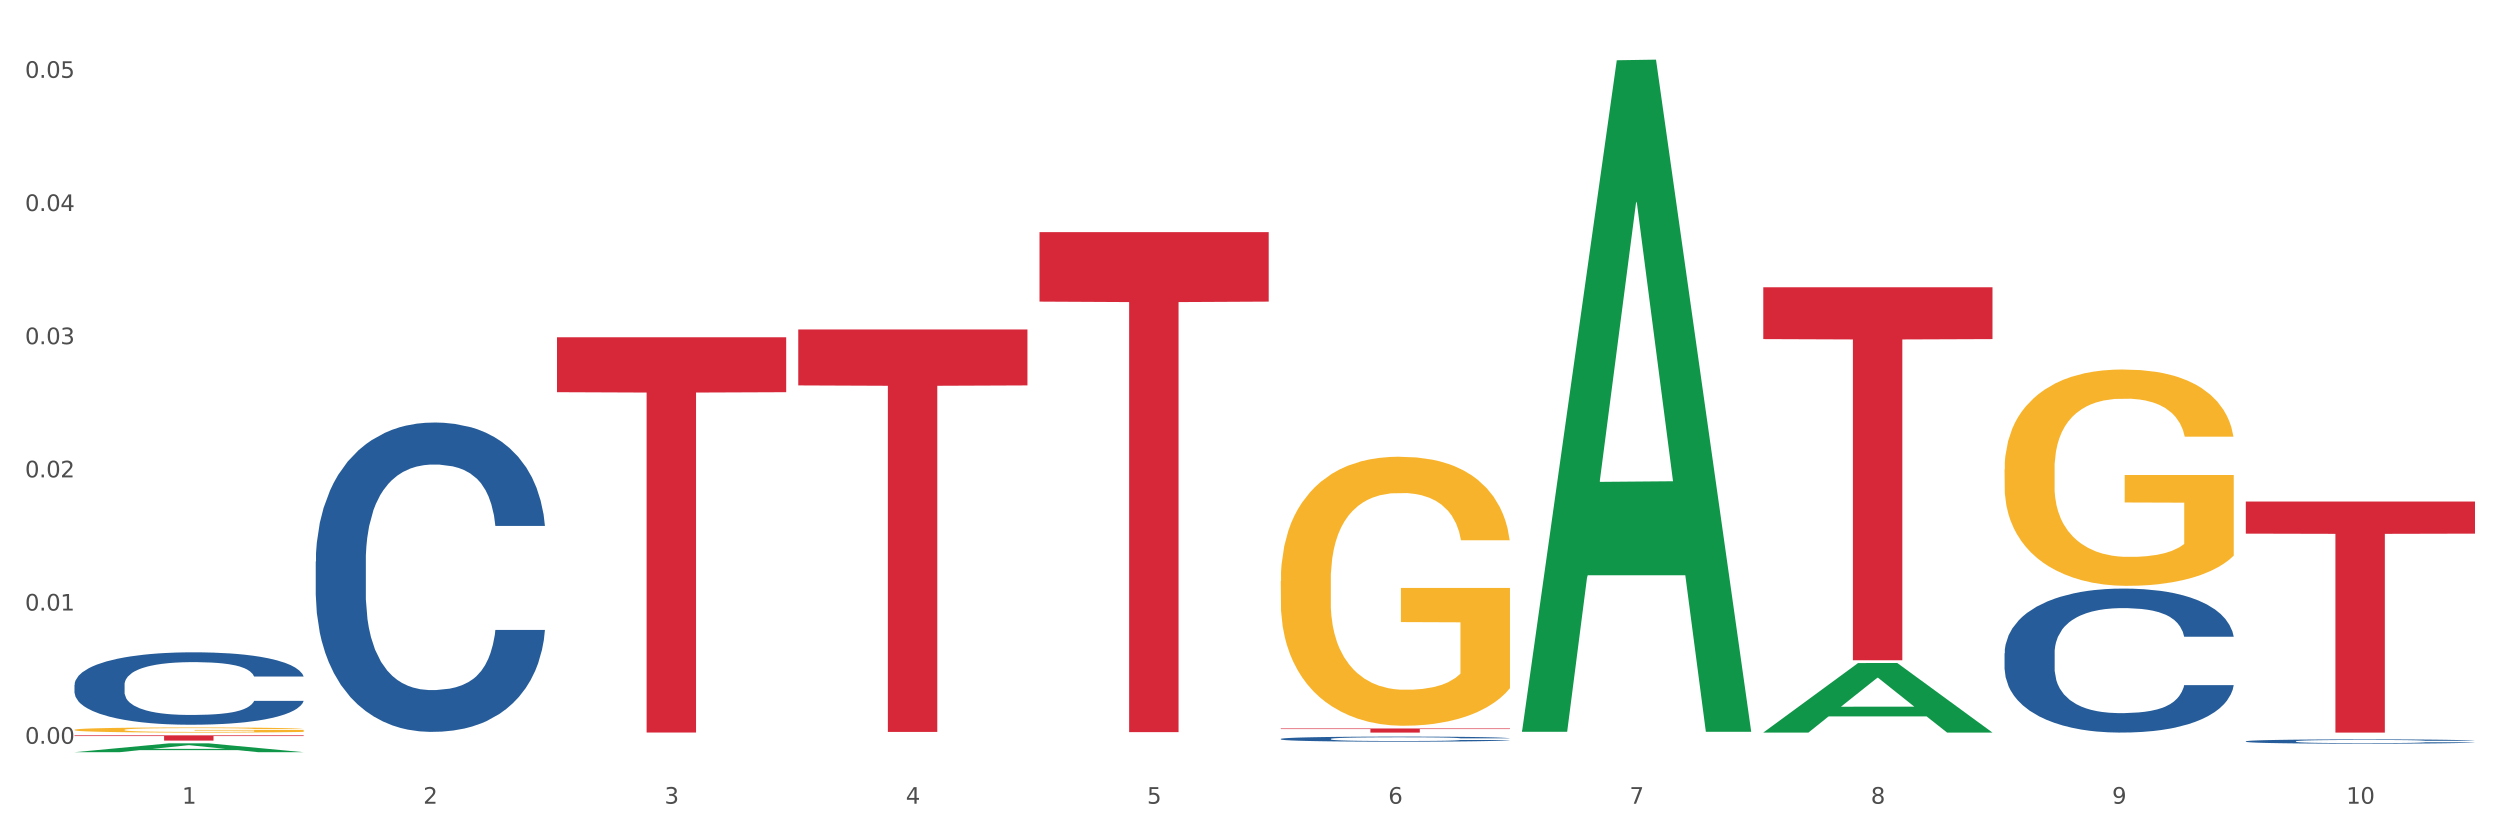 <?xml version="1.0" encoding="utf-8" standalone="no"?>
<!DOCTYPE svg PUBLIC "-//W3C//DTD SVG 1.1//EN"
  "http://www.w3.org/Graphics/SVG/1.1/DTD/svg11.dtd">
<svg xmlns:xlink="http://www.w3.org/1999/xlink" width="1080pt" height="360pt" viewBox="0 0 1080 360" xmlns="http://www.w3.org/2000/svg" version="1.1">
 <rect x="0" y="0" width="1080" height="360" fill="#333333" stroke="none"/>
 <defs>
  <style type="text/css">*{stroke-linejoin: round; stroke-linecap: butt}</style>
 </defs>
 <g id="figure_1">
  <g id="patch_1">
   <path d="M 0 360 
L 1080 360 
L 1080 0 
L 0 0 
z
" style="fill: #ffffff; stroke: #ffffff; stroke-linejoin: miter"/>
  </g>
  <g id="axes_1">
   <g id="matplotlib.axis_1">
    <g id="xtick_1">
     <g id="text_1">
      <!-- 1 -->
      <g style="fill: #4d4d4d" transform="translate(78.627 347.204) scale(0.096 -0.096)">
       <defs>
        <path id="DejaVuSans-31" d="M 794 531 
L 1825 531 
L 1825 4091 
L 703 3866 
L 703 4441 
L 1819 4666 
L 2450 4666 
L 2450 531 
L 3481 531 
L 3481 0 
L 794 0 
L 794 531 
z
" transform="scale(0.016)"/>
       </defs>
       <use xlink:href="#DejaVuSans-31"/>
      </g>
     </g>
    </g>
    <g id="xtick_2">
     <g id="text_2">
      <!-- 2 -->
      <g style="fill: #4d4d4d" transform="translate(182.851 347.204) scale(0.096 -0.096)">
       <defs>
        <path id="DejaVuSans-32" d="M 1228 531 
L 3431 531 
L 3431 0 
L 469 0 
L 469 531 
Q 828 903 1448 1529 
Q 2069 2156 2228 2338 
Q 2531 2678 2651 2914 
Q 2772 3150 2772 3378 
Q 2772 3750 2511 3984 
Q 2250 4219 1831 4219 
Q 1534 4219 1204 4116 
Q 875 4013 500 3803 
L 500 4441 
Q 881 4594 1212 4672 
Q 1544 4750 1819 4750 
Q 2544 4750 2975 4387 
Q 3406 4025 3406 3419 
Q 3406 3131 3298 2873 
Q 3191 2616 2906 2266 
Q 2828 2175 2409 1742 
Q 1991 1309 1228 531 
z
" transform="scale(0.016)"/>
       </defs>
       <use xlink:href="#DejaVuSans-32"/>
      </g>
     </g>
    </g>
    <g id="xtick_3">
     <g id="text_3">
      <!-- 3 -->
      <g style="fill: #4d4d4d" transform="translate(287.074 347.204) scale(0.096 -0.096)">
       <defs>
        <path id="DejaVuSans-33" d="M 2597 2516 
Q 3050 2419 3304 2112 
Q 3559 1806 3559 1356 
Q 3559 666 3084 287 
Q 2609 -91 1734 -91 
Q 1441 -91 1130 -33 
Q 819 25 488 141 
L 488 750 
Q 750 597 1062 519 
Q 1375 441 1716 441 
Q 2309 441 2620 675 
Q 2931 909 2931 1356 
Q 2931 1769 2642 2001 
Q 2353 2234 1838 2234 
L 1294 2234 
L 1294 2753 
L 1863 2753 
Q 2328 2753 2575 2939 
Q 2822 3125 2822 3475 
Q 2822 3834 2567 4026 
Q 2313 4219 1838 4219 
Q 1578 4219 1281 4162 
Q 984 4106 628 3988 
L 628 4550 
Q 988 4650 1302 4700 
Q 1616 4750 1894 4750 
Q 2613 4750 3031 4423 
Q 3450 4097 3450 3541 
Q 3450 3153 3228 2886 
Q 3006 2619 2597 2516 
z
" transform="scale(0.016)"/>
       </defs>
       <use xlink:href="#DejaVuSans-33"/>
      </g>
     </g>
    </g>
    <g id="xtick_4">
     <g id="text_4">
      <!-- 4 -->
      <g style="fill: #4d4d4d" transform="translate(391.298 347.204) scale(0.096 -0.096)">
       <defs>
        <path id="DejaVuSans-34" d="M 2419 4116 
L 825 1625 
L 2419 1625 
L 2419 4116 
z
M 2253 4666 
L 3047 4666 
L 3047 1625 
L 3713 1625 
L 3713 1100 
L 3047 1100 
L 3047 0 
L 2419 0 
L 2419 1100 
L 313 1100 
L 313 1709 
L 2253 4666 
z
" transform="scale(0.016)"/>
       </defs>
       <use xlink:href="#DejaVuSans-34"/>
      </g>
     </g>
    </g>
    <g id="xtick_5">
     <g id="text_5">
      <!-- 5 -->
      <g style="fill: #4d4d4d" transform="translate(495.522 347.204) scale(0.096 -0.096)">
       <defs>
        <path id="DejaVuSans-35" d="M 691 4666 
L 3169 4666 
L 3169 4134 
L 1269 4134 
L 1269 2991 
Q 1406 3038 1543 3061 
Q 1681 3084 1819 3084 
Q 2600 3084 3056 2656 
Q 3513 2228 3513 1497 
Q 3513 744 3044 326 
Q 2575 -91 1722 -91 
Q 1428 -91 1123 -41 
Q 819 9 494 109 
L 494 744 
Q 775 591 1075 516 
Q 1375 441 1709 441 
Q 2250 441 2565 725 
Q 2881 1009 2881 1497 
Q 2881 1984 2565 2268 
Q 2250 2553 1709 2553 
Q 1456 2553 1204 2497 
Q 953 2441 691 2322 
L 691 4666 
z
" transform="scale(0.016)"/>
       </defs>
       <use xlink:href="#DejaVuSans-35"/>
      </g>
     </g>
    </g>
    <g id="xtick_6">
     <g id="text_6">
      <!-- 6 -->
      <g style="fill: #4d4d4d" transform="translate(599.745 347.204) scale(0.096 -0.096)">
       <defs>
        <path id="DejaVuSans-36" d="M 2113 2584 
Q 1688 2584 1439 2293 
Q 1191 2003 1191 1497 
Q 1191 994 1439 701 
Q 1688 409 2113 409 
Q 2538 409 2786 701 
Q 3034 994 3034 1497 
Q 3034 2003 2786 2293 
Q 2538 2584 2113 2584 
z
M 3366 4563 
L 3366 3988 
Q 3128 4100 2886 4159 
Q 2644 4219 2406 4219 
Q 1781 4219 1451 3797 
Q 1122 3375 1075 2522 
Q 1259 2794 1537 2939 
Q 1816 3084 2150 3084 
Q 2853 3084 3261 2657 
Q 3669 2231 3669 1497 
Q 3669 778 3244 343 
Q 2819 -91 2113 -91 
Q 1303 -91 875 529 
Q 447 1150 447 2328 
Q 447 3434 972 4092 
Q 1497 4750 2381 4750 
Q 2619 4750 2861 4703 
Q 3103 4656 3366 4563 
z
" transform="scale(0.016)"/>
       </defs>
       <use xlink:href="#DejaVuSans-36"/>
      </g>
     </g>
    </g>
    <g id="xtick_7">
     <g id="text_7">
      <!-- 7 -->
      <g style="fill: #4d4d4d" transform="translate(703.969 347.204) scale(0.096 -0.096)">
       <defs>
        <path id="DejaVuSans-37" d="M 525 4666 
L 3525 4666 
L 3525 4397 
L 1831 0 
L 1172 0 
L 2766 4134 
L 525 4134 
L 525 4666 
z
" transform="scale(0.016)"/>
       </defs>
       <use xlink:href="#DejaVuSans-37"/>
      </g>
     </g>
    </g>
    <g id="xtick_8">
     <g id="text_8">
      <!-- 8 -->
      <g style="fill: #4d4d4d" transform="translate(808.193 347.204) scale(0.096 -0.096)">
       <defs>
        <path id="DejaVuSans-38" d="M 2034 2216 
Q 1584 2216 1326 1975 
Q 1069 1734 1069 1313 
Q 1069 891 1326 650 
Q 1584 409 2034 409 
Q 2484 409 2743 651 
Q 3003 894 3003 1313 
Q 3003 1734 2745 1975 
Q 2488 2216 2034 2216 
z
M 1403 2484 
Q 997 2584 770 2862 
Q 544 3141 544 3541 
Q 544 4100 942 4425 
Q 1341 4750 2034 4750 
Q 2731 4750 3128 4425 
Q 3525 4100 3525 3541 
Q 3525 3141 3298 2862 
Q 3072 2584 2669 2484 
Q 3125 2378 3379 2068 
Q 3634 1759 3634 1313 
Q 3634 634 3220 271 
Q 2806 -91 2034 -91 
Q 1263 -91 848 271 
Q 434 634 434 1313 
Q 434 1759 690 2068 
Q 947 2378 1403 2484 
z
M 1172 3481 
Q 1172 3119 1398 2916 
Q 1625 2713 2034 2713 
Q 2441 2713 2670 2916 
Q 2900 3119 2900 3481 
Q 2900 3844 2670 4047 
Q 2441 4250 2034 4250 
Q 1625 4250 1398 4047 
Q 1172 3844 1172 3481 
z
" transform="scale(0.016)"/>
       </defs>
       <use xlink:href="#DejaVuSans-38"/>
      </g>
     </g>
    </g>
    <g id="xtick_9">
     <g id="text_9">
      <!-- 9 -->
      <g style="fill: #4d4d4d" transform="translate(912.416 347.204) scale(0.096 -0.096)">
       <defs>
        <path id="DejaVuSans-39" d="M 703 97 
L 703 672 
Q 941 559 1184 500 
Q 1428 441 1663 441 
Q 2288 441 2617 861 
Q 2947 1281 2994 2138 
Q 2813 1869 2534 1725 
Q 2256 1581 1919 1581 
Q 1219 1581 811 2004 
Q 403 2428 403 3163 
Q 403 3881 828 4315 
Q 1253 4750 1959 4750 
Q 2769 4750 3195 4129 
Q 3622 3509 3622 2328 
Q 3622 1225 3098 567 
Q 2575 -91 1691 -91 
Q 1453 -91 1209 -44 
Q 966 3 703 97 
z
M 1959 2075 
Q 2384 2075 2632 2365 
Q 2881 2656 2881 3163 
Q 2881 3666 2632 3958 
Q 2384 4250 1959 4250 
Q 1534 4250 1286 3958 
Q 1038 3666 1038 3163 
Q 1038 2656 1286 2365 
Q 1534 2075 1959 2075 
z
" transform="scale(0.016)"/>
       </defs>
       <use xlink:href="#DejaVuSans-39"/>
      </g>
     </g>
    </g>
    <g id="xtick_10">
     <g id="text_10">
      <!-- 10 -->
      <g style="fill: #4d4d4d" transform="translate(1013.586 347.204) scale(0.096 -0.096)">
       <defs>
        <path id="DejaVuSans-30" d="M 2034 4250 
Q 1547 4250 1301 3770 
Q 1056 3291 1056 2328 
Q 1056 1369 1301 889 
Q 1547 409 2034 409 
Q 2525 409 2770 889 
Q 3016 1369 3016 2328 
Q 3016 3291 2770 3770 
Q 2525 4250 2034 4250 
z
M 2034 4750 
Q 2819 4750 3233 4129 
Q 3647 3509 3647 2328 
Q 3647 1150 3233 529 
Q 2819 -91 2034 -91 
Q 1250 -91 836 529 
Q 422 1150 422 2328 
Q 422 3509 836 4129 
Q 1250 4750 2034 4750 
z
" transform="scale(0.016)"/>
       </defs>
       <use xlink:href="#DejaVuSans-31"/>
       <use xlink:href="#DejaVuSans-30" transform="translate(63.623 0)"/>
      </g>
     </g>
    </g>
    <g id="xtick_11"/>
    <g id="xtick_12"/>
    <g id="xtick_13"/>
    <g id="xtick_14"/>
    <g id="xtick_15"/>
    <g id="xtick_16"/>
    <g id="xtick_17"/>
    <g id="xtick_18"/>
    <g id="xtick_19"/>
   </g>
   <g id="matplotlib.axis_2">
    <g id="ytick_1">
     <g id="text_11">
      <!-- 0.00 -->
      <g style="fill: #4d4d4d" transform="translate(10.8 321.301) scale(0.096 -0.096)">
       <defs>
        <path id="DejaVuSans-2e" d="M 684 794 
L 1344 794 
L 1344 0 
L 684 0 
L 684 794 
z
" transform="scale(0.016)"/>
       </defs>
       <use xlink:href="#DejaVuSans-30"/>
       <use xlink:href="#DejaVuSans-2e" transform="translate(63.623 0)"/>
       <use xlink:href="#DejaVuSans-30" transform="translate(95.41 0)"/>
       <use xlink:href="#DejaVuSans-30" transform="translate(159.033 0)"/>
      </g>
     </g>
    </g>
    <g id="ytick_2">
     <g id="text_12">
      <!-- 0.01 -->
      <g style="fill: #4d4d4d" transform="translate(10.8 263.765) scale(0.096 -0.096)">
       <use xlink:href="#DejaVuSans-30"/>
       <use xlink:href="#DejaVuSans-2e" transform="translate(63.623 0)"/>
       <use xlink:href="#DejaVuSans-30" transform="translate(95.41 0)"/>
       <use xlink:href="#DejaVuSans-31" transform="translate(159.033 0)"/>
      </g>
     </g>
    </g>
    <g id="ytick_3">
     <g id="text_13">
      <!-- 0.02 -->
      <g style="fill: #4d4d4d" transform="translate(10.8 206.23) scale(0.096 -0.096)">
       <use xlink:href="#DejaVuSans-30"/>
       <use xlink:href="#DejaVuSans-2e" transform="translate(63.623 0)"/>
       <use xlink:href="#DejaVuSans-30" transform="translate(95.41 0)"/>
       <use xlink:href="#DejaVuSans-32" transform="translate(159.033 0)"/>
      </g>
     </g>
    </g>
    <g id="ytick_4">
     <g id="text_14">
      <!-- 0.03 -->
      <g style="fill: #4d4d4d" transform="translate(10.8 148.695) scale(0.096 -0.096)">
       <use xlink:href="#DejaVuSans-30"/>
       <use xlink:href="#DejaVuSans-2e" transform="translate(63.623 0)"/>
       <use xlink:href="#DejaVuSans-30" transform="translate(95.41 0)"/>
       <use xlink:href="#DejaVuSans-33" transform="translate(159.033 0)"/>
      </g>
     </g>
    </g>
    <g id="ytick_5">
     <g id="text_15">
      <!-- 0.04 -->
      <g style="fill: #4d4d4d" transform="translate(10.8 91.159) scale(0.096 -0.096)">
       <use xlink:href="#DejaVuSans-30"/>
       <use xlink:href="#DejaVuSans-2e" transform="translate(63.623 0)"/>
       <use xlink:href="#DejaVuSans-30" transform="translate(95.41 0)"/>
       <use xlink:href="#DejaVuSans-34" transform="translate(159.033 0)"/>
      </g>
     </g>
    </g>
    <g id="ytick_6">
     <g id="text_16">
      <!-- 0.05 -->
      <g style="fill: #4d4d4d" transform="translate(10.8 33.624) scale(0.096 -0.096)">
       <use xlink:href="#DejaVuSans-30"/>
       <use xlink:href="#DejaVuSans-2e" transform="translate(63.623 0)"/>
       <use xlink:href="#DejaVuSans-30" transform="translate(95.41 0)"/>
       <use xlink:href="#DejaVuSans-35" transform="translate(159.033 0)"/>
      </g>
     </g>
    </g>
    <g id="ytick_7"/>
    <g id="ytick_8"/>
    <g id="ytick_9"/>
    <g id="ytick_10"/>
    <g id="ytick_11"/>
   </g>
   <g id="PolyCollection_1">
    <path d="M 32.175 324.942 
L 32.277 324.939 
L 73.107 321.114 
L 90.051 321.11 
L 131.187 324.95 
L 111.589 324.95 
L 102.709 324.055 
L 60.552 324.055 
L 60.246 324.07 
L 51.671 324.95 
L 32.175 324.95 
L 32.175 324.942 
L 65.86 323.522 
L 97.401 323.518 
L 81.783 321.928 
L 81.579 321.921 
L 81.375 321.932 
L 65.758 323.518 
L 65.86 323.522 
L 32.175 324.942 
z
" clip-path="url(#p01b02a88de)" style="fill: #109648"/>
    <path d="M 970.188 216.657 
L 1069.2 216.657 
L 1069.2 230.53 
L 1030.252 230.624 
L 1030.252 316.486 
L 1008.901 316.486 
L 1008.901 230.624 
L 970.188 230.53 
L 970.188 216.751 
L 970.188 216.657 
z
" clip-path="url(#p01b02a88de)" style="fill: #d62839"/>
    <path d="M 761.74 124.096 
L 860.753 124.096 
L 860.753 146.489 
L 821.805 146.641 
L 821.805 285.24 
L 800.454 285.24 
L 800.454 146.641 
L 761.74 146.489 
L 761.74 124.247 
L 761.74 124.096 
z
" clip-path="url(#p01b02a88de)" style="fill: #d62839"/>
    <path d="M 553.293 314.698 
L 652.306 314.698 
L 652.306 314.947 
L 613.358 314.948 
L 613.358 316.486 
L 592.006 316.486 
L 592.006 314.948 
L 553.293 314.947 
L 553.293 314.7 
L 553.293 314.698 
z
" clip-path="url(#p01b02a88de)" style="fill: #d62839"/>
    <path d="M 449.069 100.283 
L 548.082 100.283 
L 548.082 130.298 
L 509.134 130.501 
L 509.134 316.268 
L 487.783 316.268 
L 487.783 130.501 
L 449.069 130.298 
L 449.069 100.486 
L 449.069 100.283 
z
" clip-path="url(#p01b02a88de)" style="fill: #d62839"/>
    <path d="M 344.846 142.335 
L 443.858 142.335 
L 443.858 166.498 
L 404.91 166.661 
L 404.91 316.205 
L 383.559 316.205 
L 383.559 166.661 
L 344.846 166.498 
L 344.846 142.499 
L 344.846 142.335 
z
" clip-path="url(#p01b02a88de)" style="fill: #d62839"/>
    <path d="M 240.622 145.694 
L 339.635 145.694 
L 339.635 169.423 
L 300.687 169.584 
L 300.687 316.45 
L 279.336 316.45 
L 279.336 169.584 
L 240.622 169.423 
L 240.622 145.854 
L 240.622 145.694 
z
" clip-path="url(#p01b02a88de)" style="fill: #d62839"/>
    <path d="M 32.175 317.653 
L 131.187 317.653 
L 131.187 317.972 
L 92.239 317.974 
L 92.239 319.942 
L 70.888 319.942 
L 70.888 317.974 
L 32.175 317.972 
L 32.175 317.656 
L 32.175 317.653 
z
" clip-path="url(#p01b02a88de)" style="fill: #d62839"/>
    <path d="M 32.175 295.857 
L 32.292 295.828 
L 32.292 295.028 
L 32.643 293.942 
L 33.931 291.941 
L 35.569 290.427 
L 38.378 288.655 
L 39.899 287.912 
L 41.889 287.083 
L 45.985 285.74 
L 50.667 284.597 
L 53.944 283.968 
L 56.401 283.568 
L 61.902 282.854 
L 65.062 282.54 
L 68.339 282.282 
L 71.148 282.111 
L 75.829 281.911 
L 79.575 281.825 
L 83.905 281.797 
L 87.533 281.825 
L 92.331 281.939 
L 99.354 282.282 
L 102.045 282.482 
L 105.674 282.825 
L 109.419 283.283 
L 112.462 283.74 
L 115.973 284.397 
L 119.601 285.254 
L 123.112 286.34 
L 125.57 287.341 
L 127.559 288.398 
L 129.315 289.684 
L 130.602 291.084 
L 131.187 292.256 
L 109.77 292.256 
L 109.185 291.198 
L 108.014 290.055 
L 106.844 289.284 
L 105.557 288.655 
L 103.567 287.941 
L 101.811 287.483 
L 98.886 286.94 
L 96.194 286.598 
L 93.97 286.397 
L 91.278 286.226 
L 85.543 286.055 
L 81.447 286.055 
L 78.872 286.112 
L 75.712 286.255 
L 73.021 286.455 
L 69.861 286.798 
L 67.403 287.169 
L 64.945 287.655 
L 63.541 287.998 
L 61.434 288.626 
L 60.03 289.141 
L 58.157 290.027 
L 57.104 290.655 
L 55.231 292.284 
L 54.412 293.485 
L 54.061 294.313 
L 53.827 295.228 
L 53.827 299.686 
L 54.529 301.686 
L 55.114 302.544 
L 56.05 303.515 
L 57.806 304.773 
L 60.381 306.001 
L 63.072 306.887 
L 65.296 307.43 
L 67.403 307.83 
L 69.509 308.145 
L 72.084 308.43 
L 74.191 308.602 
L 77.351 308.773 
L 81.096 308.859 
L 84.022 308.859 
L 89.991 308.716 
L 92.683 308.573 
L 95.257 308.373 
L 98.066 308.059 
L 100.29 307.716 
L 101.577 307.459 
L 103.684 306.916 
L 105.322 306.344 
L 106.727 305.687 
L 107.663 305.116 
L 108.717 304.258 
L 109.536 303.287 
L 109.77 302.772 
L 131.187 302.772 
L 130.719 303.801 
L 129.9 304.801 
L 128.262 306.144 
L 126.974 306.916 
L 124.985 307.859 
L 122.878 308.659 
L 119.952 309.545 
L 117.26 310.202 
L 114.451 310.774 
L 111.408 311.288 
L 105.908 312.003 
L 103.918 312.203 
L 99.705 312.546 
L 96.428 312.746 
L 91.629 312.946 
L 86.714 313.06 
L 81.564 313.089 
L 77 313.031 
L 71.967 312.86 
L 68.807 312.688 
L 65.296 312.431 
L 61.2 312.031 
L 57.338 311.545 
L 53.71 310.974 
L 50.316 310.317 
L 47.156 309.574 
L 43.059 308.345 
L 40.016 307.145 
L 37.793 306.03 
L 36.271 305.087 
L 34.75 303.887 
L 33.931 303.058 
L 32.643 301.058 
L 32.175 299.2 
L 32.175 295.857 
z
" clip-path="url(#p01b02a88de)" style="fill: #255c99"/>
    <path d="M 136.399 242.579 
L 136.516 242.457 
L 136.516 239.04 
L 136.867 234.401 
L 138.154 225.857 
L 139.793 219.388 
L 142.602 211.82 
L 144.123 208.646 
L 146.113 205.107 
L 150.209 199.37 
L 154.89 194.487 
L 158.167 191.802 
L 160.625 190.093 
L 166.126 187.042 
L 169.286 185.699 
L 172.563 184.6 
L 175.372 183.868 
L 180.053 183.014 
L 183.798 182.647 
L 188.129 182.525 
L 191.757 182.647 
L 196.555 183.136 
L 203.577 184.6 
L 206.269 185.455 
L 209.897 186.92 
L 213.642 188.872 
L 216.685 190.825 
L 220.196 193.633 
L 223.824 197.295 
L 227.336 201.933 
L 229.793 206.205 
L 231.783 210.721 
L 233.538 216.214 
L 234.826 222.195 
L 235.411 227.2 
L 213.993 227.2 
L 213.408 222.683 
L 212.238 217.801 
L 211.068 214.505 
L 209.78 211.82 
L 207.791 208.768 
L 206.035 206.815 
L 203.109 204.496 
L 200.417 203.032 
L 198.194 202.177 
L 195.502 201.445 
L 189.767 200.712 
L 185.671 200.712 
L 183.096 200.957 
L 179.936 201.567 
L 177.244 202.421 
L 174.084 203.886 
L 171.626 205.473 
L 169.169 207.548 
L 167.764 209.013 
L 165.658 211.698 
L 164.253 213.895 
L 162.381 217.679 
L 161.327 220.364 
L 159.455 227.322 
L 158.635 232.448 
L 158.284 235.988 
L 158.05 239.894 
L 158.05 258.936 
L 158.752 267.48 
L 159.338 271.142 
L 160.274 275.292 
L 162.029 280.662 
L 164.604 285.911 
L 167.296 289.695 
L 169.52 292.014 
L 171.626 293.723 
L 173.733 295.066 
L 176.308 296.286 
L 178.415 297.019 
L 181.575 297.751 
L 185.32 298.117 
L 188.246 298.117 
L 194.214 297.507 
L 196.906 296.897 
L 199.481 296.042 
L 202.29 294.7 
L 204.514 293.235 
L 205.801 292.136 
L 207.908 289.817 
L 209.546 287.376 
L 210.951 284.568 
L 211.887 282.127 
L 212.94 278.465 
L 213.759 274.315 
L 213.993 272.118 
L 235.411 272.118 
L 234.943 276.512 
L 234.124 280.785 
L 232.485 286.521 
L 231.198 289.817 
L 229.208 293.845 
L 227.102 297.263 
L 224.176 301.047 
L 221.484 303.854 
L 218.675 306.295 
L 215.632 308.492 
L 210.131 311.544 
L 208.142 312.398 
L 203.928 313.863 
L 200.651 314.718 
L 195.853 315.572 
L 190.937 316.06 
L 185.788 316.182 
L 181.223 315.938 
L 176.191 315.206 
L 173.031 314.473 
L 169.52 313.375 
L 165.424 311.666 
L 161.561 309.591 
L 157.933 307.15 
L 154.539 304.342 
L 151.379 301.169 
L 147.283 295.92 
L 144.24 290.794 
L 142.016 286.033 
L 140.495 282.005 
L 138.973 276.879 
L 138.154 273.339 
L 136.867 264.795 
L 136.399 256.861 
L 136.399 242.579 
z
" clip-path="url(#p01b02a88de)" style="fill: #255c99"/>
    <path d="M 553.293 319.2 
L 553.41 319.198 
L 553.41 319.142 
L 553.761 319.066 
L 555.049 318.925 
L 556.687 318.819 
L 559.496 318.694 
L 561.017 318.642 
L 563.007 318.584 
L 567.103 318.49 
L 571.785 318.409 
L 575.062 318.365 
L 577.52 318.337 
L 583.02 318.287 
L 586.18 318.265 
L 589.457 318.247 
L 592.266 318.235 
L 596.948 318.221 
L 600.693 318.215 
L 605.023 318.213 
L 608.651 318.215 
L 613.45 318.223 
L 620.472 318.247 
L 623.164 318.261 
L 626.792 318.285 
L 630.537 318.317 
L 633.58 318.349 
L 637.091 318.395 
L 640.719 318.455 
L 644.23 318.532 
L 646.688 318.602 
L 648.677 318.676 
L 650.433 318.767 
L 651.72 318.865 
L 652.306 318.947 
L 630.888 318.947 
L 630.303 318.873 
L 629.132 318.793 
L 627.962 318.739 
L 626.675 318.694 
L 624.685 318.644 
L 622.929 318.612 
L 620.004 318.574 
L 617.312 318.55 
L 615.088 318.536 
L 612.396 318.524 
L 606.661 318.512 
L 602.565 318.512 
L 599.99 318.516 
L 596.83 318.526 
L 594.139 318.54 
L 590.979 318.564 
L 588.521 318.59 
L 586.063 318.624 
L 584.659 318.648 
L 582.552 318.692 
L 581.148 318.729 
L 579.275 318.791 
L 578.222 318.835 
L 576.349 318.949 
L 575.53 319.034 
L 575.179 319.092 
L 574.945 319.156 
L 574.945 319.47 
L 575.647 319.61 
L 576.232 319.67 
L 577.168 319.739 
L 578.924 319.827 
L 581.499 319.913 
L 584.191 319.976 
L 586.414 320.014 
L 588.521 320.042 
L 590.628 320.064 
L 593.202 320.084 
L 595.309 320.096 
L 598.469 320.108 
L 602.214 320.114 
L 605.14 320.114 
L 611.109 320.104 
L 613.801 320.094 
L 616.375 320.08 
L 619.184 320.058 
L 621.408 320.034 
L 622.695 320.016 
L 624.802 319.978 
L 626.441 319.937 
L 627.845 319.891 
L 628.781 319.851 
L 629.835 319.791 
L 630.654 319.723 
L 630.888 319.686 
L 652.306 319.686 
L 651.837 319.759 
L 651.018 319.829 
L 649.38 319.923 
L 648.092 319.978 
L 646.103 320.044 
L 643.996 320.1 
L 641.07 320.162 
L 638.378 320.209 
L 635.569 320.249 
L 632.526 320.285 
L 627.026 320.335 
L 625.036 320.349 
L 620.823 320.373 
L 617.546 320.387 
L 612.747 320.401 
L 607.832 320.409 
L 602.682 320.411 
L 598.118 320.407 
L 593.085 320.395 
L 589.925 320.383 
L 586.414 320.365 
L 582.318 320.337 
L 578.456 320.303 
L 574.828 320.263 
L 571.434 320.217 
L 568.274 320.164 
L 564.177 320.078 
L 561.135 319.994 
L 558.911 319.915 
L 557.389 319.849 
L 555.868 319.765 
L 555.049 319.707 
L 553.761 319.566 
L 553.293 319.435 
L 553.293 319.2 
z
" clip-path="url(#p01b02a88de)" style="fill: #255c99"/>
    <path d="M 970.188 320.246 
L 970.305 320.244 
L 970.305 320.197 
L 970.656 320.132 
L 971.943 320.012 
L 973.582 319.922 
L 976.39 319.816 
L 977.912 319.771 
L 979.902 319.722 
L 983.998 319.642 
L 988.679 319.573 
L 991.956 319.536 
L 994.414 319.512 
L 999.915 319.469 
L 1003.075 319.45 
L 1006.352 319.435 
L 1009.161 319.425 
L 1013.842 319.413 
L 1017.587 319.408 
L 1021.917 319.406 
L 1025.546 319.408 
L 1030.344 319.415 
L 1037.366 319.435 
L 1040.058 319.447 
L 1043.686 319.467 
L 1047.431 319.495 
L 1050.474 319.522 
L 1053.985 319.561 
L 1057.613 319.613 
L 1061.125 319.677 
L 1063.582 319.737 
L 1065.572 319.8 
L 1067.327 319.877 
L 1068.615 319.961 
L 1069.2 320.031 
L 1047.782 320.031 
L 1047.197 319.968 
L 1046.027 319.899 
L 1044.857 319.853 
L 1043.569 319.816 
L 1041.58 319.773 
L 1039.824 319.746 
L 1036.898 319.713 
L 1034.206 319.693 
L 1031.983 319.681 
L 1029.291 319.671 
L 1023.556 319.66 
L 1019.46 319.66 
L 1016.885 319.664 
L 1013.725 319.672 
L 1011.033 319.684 
L 1007.873 319.705 
L 1005.415 319.727 
L 1002.958 319.756 
L 1001.553 319.777 
L 999.447 319.814 
L 998.042 319.845 
L 996.17 319.898 
L 995.116 319.935 
L 993.244 320.033 
L 992.424 320.104 
L 992.073 320.154 
L 991.839 320.208 
L 991.839 320.475 
L 992.541 320.594 
L 993.127 320.646 
L 994.063 320.704 
L 995.818 320.779 
L 998.393 320.852 
L 1001.085 320.905 
L 1003.309 320.938 
L 1005.415 320.961 
L 1007.522 320.98 
L 1010.097 320.997 
L 1012.203 321.008 
L 1015.363 321.018 
L 1019.109 321.023 
L 1022.035 321.023 
L 1028.003 321.014 
L 1030.695 321.006 
L 1033.27 320.994 
L 1036.079 320.975 
L 1038.303 320.955 
L 1039.59 320.939 
L 1041.697 320.907 
L 1043.335 320.873 
L 1044.739 320.833 
L 1045.676 320.799 
L 1046.729 320.748 
L 1047.548 320.69 
L 1047.782 320.659 
L 1069.2 320.659 
L 1068.732 320.721 
L 1067.913 320.78 
L 1066.274 320.861 
L 1064.987 320.907 
L 1062.997 320.963 
L 1060.89 321.011 
L 1057.965 321.064 
L 1055.273 321.103 
L 1052.464 321.137 
L 1049.421 321.168 
L 1043.92 321.211 
L 1041.931 321.223 
L 1037.717 321.243 
L 1034.44 321.255 
L 1029.642 321.267 
L 1024.726 321.274 
L 1019.577 321.276 
L 1015.012 321.272 
L 1009.98 321.262 
L 1006.82 321.252 
L 1003.309 321.236 
L 999.212 321.212 
L 995.35 321.183 
L 991.722 321.149 
L 988.328 321.11 
L 985.168 321.066 
L 981.072 320.992 
L 978.029 320.92 
L 975.805 320.854 
L 974.284 320.798 
L 972.762 320.726 
L 971.943 320.676 
L 970.656 320.557 
L 970.188 320.446 
L 970.188 320.246 
z
" clip-path="url(#p01b02a88de)" style="fill: #255c99"/>
    <path d="M 865.964 202.815 
L 866.081 202.729 
L 866.081 199.656 
L 866.315 197.01 
L 867.484 190.608 
L 869.237 185.315 
L 870.523 182.499 
L 871.809 180.194 
L 873.329 177.889 
L 875.199 175.499 
L 878.589 171.999 
L 880.693 170.206 
L 883.265 168.328 
L 887.941 165.597 
L 891.331 164.06 
L 894.838 162.78 
L 900.566 161.243 
L 904.306 160.56 
L 908.281 160.048 
L 913.074 159.707 
L 916.698 159.621 
L 924.647 159.878 
L 931.427 160.646 
L 934.7 161.243 
L 938.908 162.268 
L 941.129 162.951 
L 944.753 164.316 
L 948.494 166.109 
L 951.066 167.645 
L 954.923 170.548 
L 957.846 173.45 
L 960.534 177.035 
L 961.937 179.511 
L 962.989 181.816 
L 963.924 184.462 
L 964.859 188.645 
L 943.818 188.645 
L 943 185.657 
L 941.714 182.84 
L 939.843 180.108 
L 938.207 178.401 
L 935.401 176.267 
L 932.829 174.901 
L 930.141 173.877 
L 926.868 173.023 
L 924.296 172.597 
L 920.672 172.255 
L 913.541 172.34 
L 908.749 173.023 
L 905.475 173.877 
L 903.371 174.645 
L 901.501 175.499 
L 899.397 176.694 
L 896.942 178.486 
L 895.188 180.108 
L 893.435 182.157 
L 892.032 184.206 
L 890.746 186.596 
L 889.694 189.157 
L 888.876 191.803 
L 888.175 195.047 
L 887.59 200.425 
L 887.59 212.119 
L 887.824 214.765 
L 888.408 218.265 
L 889.11 220.911 
L 890.279 224.07 
L 891.331 226.204 
L 893.318 229.277 
L 895.539 231.838 
L 897.293 233.46 
L 899.046 234.825 
L 902.085 236.703 
L 905.475 238.24 
L 908.398 239.179 
L 912.372 240.033 
L 915.061 240.374 
L 917.399 240.545 
L 923.127 240.545 
L 927.218 240.289 
L 931.777 239.691 
L 935.284 238.923 
L 938.207 237.984 
L 941.48 236.447 
L 943.584 234.996 
L 943.584 217.156 
L 917.867 217.07 
L 917.867 205.205 
L 964.976 205.205 
L 964.976 240.033 
L 962.989 241.825 
L 960.768 243.447 
L 958.43 244.898 
L 954.923 246.691 
L 950.715 248.398 
L 946.974 249.593 
L 943 250.617 
L 938.324 251.556 
L 932.245 252.41 
L 928.504 252.752 
L 923.828 253.008 
L 918.334 253.093 
L 913.541 252.922 
L 908.865 252.495 
L 903.956 251.727 
L 899.163 250.617 
L 895.539 249.508 
L 891.915 248.142 
L 888.058 246.349 
L 885.018 244.642 
L 882.68 243.106 
L 880.109 241.142 
L 877.303 238.581 
L 875.199 236.277 
L 873.329 233.887 
L 871.341 230.813 
L 869.938 228.167 
L 868.536 224.838 
L 867.717 222.363 
L 866.782 218.521 
L 866.081 213.144 
L 865.964 202.815 
z
" clip-path="url(#p01b02a88de)" style="fill: #f7b32b"/>
    <path d="M 553.293 251.011 
L 553.41 250.905 
L 553.41 247.083 
L 553.644 243.793 
L 554.813 235.832 
L 556.566 229.251 
L 557.852 225.748 
L 559.138 222.882 
L 560.658 220.016 
L 562.528 217.044 
L 565.918 212.692 
L 568.022 210.463 
L 570.594 208.128 
L 575.27 204.731 
L 578.66 202.821 
L 582.167 201.228 
L 587.895 199.318 
L 591.636 198.469 
L 595.61 197.832 
L 600.403 197.407 
L 604.027 197.301 
L 611.976 197.619 
L 618.756 198.575 
L 622.029 199.318 
L 626.237 200.591 
L 628.458 201.441 
L 632.082 203.139 
L 635.823 205.368 
L 638.395 207.279 
L 642.252 210.888 
L 645.175 214.497 
L 647.863 218.955 
L 649.266 222.033 
L 650.318 224.899 
L 651.253 228.189 
L 652.189 233.391 
L 631.147 233.391 
L 630.329 229.675 
L 629.043 226.173 
L 627.173 222.776 
L 625.536 220.653 
L 622.73 217.999 
L 620.159 216.301 
L 617.47 215.027 
L 614.197 213.966 
L 611.625 213.435 
L 608.001 213.011 
L 600.87 213.117 
L 596.078 213.966 
L 592.805 215.027 
L 590.7 215.983 
L 588.83 217.044 
L 586.726 218.53 
L 584.271 220.759 
L 582.518 222.776 
L 580.764 225.323 
L 579.361 227.871 
L 578.075 230.843 
L 577.023 234.027 
L 576.205 237.318 
L 575.504 241.351 
L 574.919 248.039 
L 574.919 262.581 
L 575.153 265.871 
L 575.737 270.223 
L 576.439 273.514 
L 577.608 277.441 
L 578.66 280.095 
L 580.647 283.916 
L 582.868 287.1 
L 584.622 289.117 
L 586.375 290.815 
L 589.415 293.151 
L 592.805 295.061 
L 595.727 296.229 
L 599.702 297.29 
L 602.39 297.715 
L 604.728 297.927 
L 610.456 297.927 
L 614.548 297.609 
L 619.107 296.866 
L 622.613 295.91 
L 625.536 294.743 
L 628.809 292.832 
L 630.913 291.028 
L 630.913 268.843 
L 605.196 268.737 
L 605.196 253.983 
L 652.306 253.983 
L 652.306 297.29 
L 650.318 299.519 
L 648.097 301.536 
L 645.759 303.341 
L 642.252 305.57 
L 638.044 307.693 
L 634.303 309.179 
L 630.329 310.452 
L 625.653 311.62 
L 619.574 312.682 
L 615.833 313.106 
L 611.158 313.425 
L 605.663 313.531 
L 600.87 313.318 
L 596.195 312.788 
L 591.285 311.832 
L 586.492 310.452 
L 582.868 309.073 
L 579.244 307.374 
L 575.387 305.145 
L 572.347 303.022 
L 570.009 301.112 
L 567.438 298.67 
L 564.632 295.486 
L 562.528 292.62 
L 560.658 289.648 
L 558.67 285.827 
L 557.268 282.536 
L 555.865 278.396 
L 555.047 275.318 
L 554.111 270.542 
L 553.41 263.854 
L 553.293 251.011 
z
" clip-path="url(#p01b02a88de)" style="fill: #f7b32b"/>
    <path d="M 865.964 282.215 
L 866.081 282.158 
L 866.081 280.567 
L 866.432 278.408 
L 867.719 274.431 
L 869.358 271.419 
L 872.167 267.897 
L 873.688 266.419 
L 875.678 264.772 
L 879.774 262.101 
L 884.456 259.829 
L 887.733 258.579 
L 890.19 257.783 
L 895.691 256.363 
L 898.851 255.738 
L 902.128 255.226 
L 904.937 254.886 
L 909.618 254.488 
L 913.364 254.317 
L 917.694 254.261 
L 921.322 254.317 
L 926.12 254.545 
L 933.143 255.226 
L 935.834 255.624 
L 939.463 256.306 
L 943.208 257.215 
L 946.251 258.124 
L 949.762 259.431 
L 953.39 261.135 
L 956.901 263.294 
L 959.359 265.283 
L 961.348 267.385 
L 963.104 269.942 
L 964.391 272.726 
L 964.976 275.056 
L 943.559 275.056 
L 942.974 272.953 
L 941.803 270.681 
L 940.633 269.147 
L 939.346 267.897 
L 937.356 266.476 
L 935.6 265.567 
L 932.674 264.488 
L 929.983 263.806 
L 927.759 263.408 
L 925.067 263.067 
L 919.332 262.726 
L 915.236 262.726 
L 912.661 262.84 
L 909.501 263.124 
L 906.81 263.522 
L 903.65 264.204 
L 901.192 264.942 
L 898.734 265.908 
L 897.33 266.59 
L 895.223 267.84 
L 893.819 268.863 
L 891.946 270.624 
L 890.893 271.874 
L 889.02 275.112 
L 888.201 277.499 
L 887.85 279.146 
L 887.616 280.965 
L 887.616 289.828 
L 888.318 293.805 
L 888.903 295.51 
L 889.839 297.441 
L 891.595 299.941 
L 894.17 302.385 
L 896.861 304.146 
L 899.085 305.225 
L 901.192 306.021 
L 903.298 306.646 
L 905.873 307.214 
L 907.98 307.555 
L 911.14 307.896 
L 914.885 308.066 
L 917.811 308.066 
L 923.78 307.782 
L 926.472 307.498 
L 929.046 307.1 
L 931.855 306.475 
L 934.079 305.794 
L 935.366 305.282 
L 937.473 304.203 
L 939.111 303.066 
L 940.516 301.76 
L 941.452 300.623 
L 942.505 298.919 
L 943.325 296.987 
L 943.559 295.964 
L 964.976 295.964 
L 964.508 298.01 
L 963.689 299.998 
L 962.05 302.669 
L 960.763 304.203 
L 958.773 306.078 
L 956.667 307.669 
L 953.741 309.43 
L 951.049 310.737 
L 948.24 311.873 
L 945.197 312.896 
L 939.697 314.316 
L 937.707 314.714 
L 933.494 315.396 
L 930.217 315.793 
L 925.418 316.191 
L 920.503 316.418 
L 915.353 316.475 
L 910.789 316.362 
L 905.756 316.021 
L 902.596 315.68 
L 899.085 315.168 
L 894.989 314.373 
L 891.127 313.407 
L 887.499 312.271 
L 884.105 310.964 
L 880.945 309.487 
L 876.848 307.044 
L 873.805 304.657 
L 871.582 302.441 
L 870.06 300.566 
L 868.539 298.18 
L 867.719 296.532 
L 866.432 292.555 
L 865.964 288.862 
L 865.964 282.215 
z
" clip-path="url(#p01b02a88de)" style="fill: #255c99"/>
    <path d="M 32.175 315.287 
L 32.292 315.284 
L 32.292 315.211 
L 32.526 315.148 
L 33.695 314.995 
L 35.448 314.869 
L 36.734 314.802 
L 38.02 314.747 
L 39.54 314.692 
L 41.41 314.635 
L 44.8 314.551 
L 46.904 314.509 
L 49.476 314.464 
L 54.152 314.399 
L 57.542 314.362 
L 61.049 314.331 
L 66.777 314.295 
L 70.517 314.279 
L 74.492 314.266 
L 79.285 314.258 
L 82.909 314.256 
L 90.858 314.262 
L 97.638 314.281 
L 100.911 314.295 
L 105.119 314.319 
L 107.34 314.336 
L 110.964 314.368 
L 114.705 314.411 
L 117.277 314.448 
L 121.134 314.517 
L 124.057 314.586 
L 126.745 314.672 
L 128.148 314.731 
L 129.2 314.786 
L 130.135 314.849 
L 131.071 314.948 
L 110.029 314.948 
L 109.211 314.877 
L 107.925 314.81 
L 106.054 314.745 
L 104.418 314.704 
L 101.612 314.653 
L 99.041 314.621 
L 96.352 314.596 
L 93.079 314.576 
L 90.507 314.566 
L 86.883 314.558 
L 79.752 314.56 
L 74.96 314.576 
L 71.686 314.596 
L 69.582 314.615 
L 67.712 314.635 
L 65.608 314.663 
L 63.153 314.706 
L 61.399 314.745 
L 59.646 314.794 
L 58.243 314.843 
L 56.957 314.9 
L 55.905 314.961 
L 55.087 315.024 
L 54.386 315.101 
L 53.801 315.229 
L 53.801 315.508 
L 54.035 315.572 
L 54.619 315.655 
L 55.321 315.718 
L 56.49 315.794 
L 57.542 315.844 
L 59.529 315.918 
L 61.75 315.979 
L 63.504 316.018 
L 65.257 316.05 
L 68.296 316.095 
L 71.686 316.132 
L 74.609 316.154 
L 78.583 316.174 
L 81.272 316.182 
L 83.61 316.187 
L 89.338 316.187 
L 93.429 316.18 
L 97.988 316.166 
L 101.495 316.148 
L 104.418 316.125 
L 107.691 316.089 
L 109.795 316.054 
L 109.795 315.629 
L 84.078 315.627 
L 84.078 315.344 
L 131.187 315.344 
L 131.187 316.174 
L 129.2 316.217 
L 126.979 316.256 
L 124.641 316.29 
L 121.134 316.333 
L 116.926 316.374 
L 113.185 316.402 
L 109.211 316.427 
L 104.535 316.449 
L 98.456 316.47 
L 94.715 316.478 
L 90.039 316.484 
L 84.545 316.486 
L 79.752 316.482 
L 75.076 316.472 
L 70.167 316.453 
L 65.374 316.427 
L 61.75 316.4 
L 58.126 316.368 
L 54.269 316.325 
L 51.229 316.284 
L 48.891 316.248 
L 46.32 316.201 
L 43.514 316.14 
L 41.41 316.085 
L 39.54 316.028 
L 37.552 315.954 
L 36.15 315.891 
L 34.747 315.812 
L 33.928 315.753 
L 32.993 315.661 
L 32.292 315.533 
L 32.175 315.287 
z
" clip-path="url(#p01b02a88de)" style="fill: #f7b32b"/>
    <path d="M 761.74 316.424 
L 761.842 316.396 
L 802.672 286.436 
L 819.617 286.408 
L 860.753 316.481 
L 841.154 316.481 
L 832.274 309.478 
L 790.117 309.478 
L 789.811 309.591 
L 781.237 316.481 
L 761.74 316.481 
L 761.74 316.424 
L 795.425 305.299 
L 826.966 305.27 
L 811.349 292.818 
L 811.144 292.761 
L 810.94 292.846 
L 795.323 305.27 
L 795.425 305.299 
L 761.74 316.424 
z
" clip-path="url(#p01b02a88de)" style="fill: #109648"/>
    <path d="M 657.517 315.596 
L 657.619 315.323 
L 698.449 26.032 
L 715.393 25.759 
L 756.529 316.141 
L 736.931 316.141 
L 728.05 248.522 
L 685.893 248.522 
L 685.587 249.612 
L 677.013 316.141 
L 657.517 316.141 
L 657.517 315.596 
L 691.201 208.168 
L 722.742 207.896 
L 707.125 87.653 
L 706.921 87.108 
L 706.717 87.926 
L 691.099 207.896 
L 691.201 208.168 
L 657.517 315.596 
z
" clip-path="url(#p01b02a88de)" style="fill: #109648"/>
   </g>
  </g>
 </g>
 <defs>
  <clipPath id="p01b02a88de">
   <rect x="32.175" y="10.8" width="1037.025" height="329.109"/>
  </clipPath>
 </defs>
</svg>
